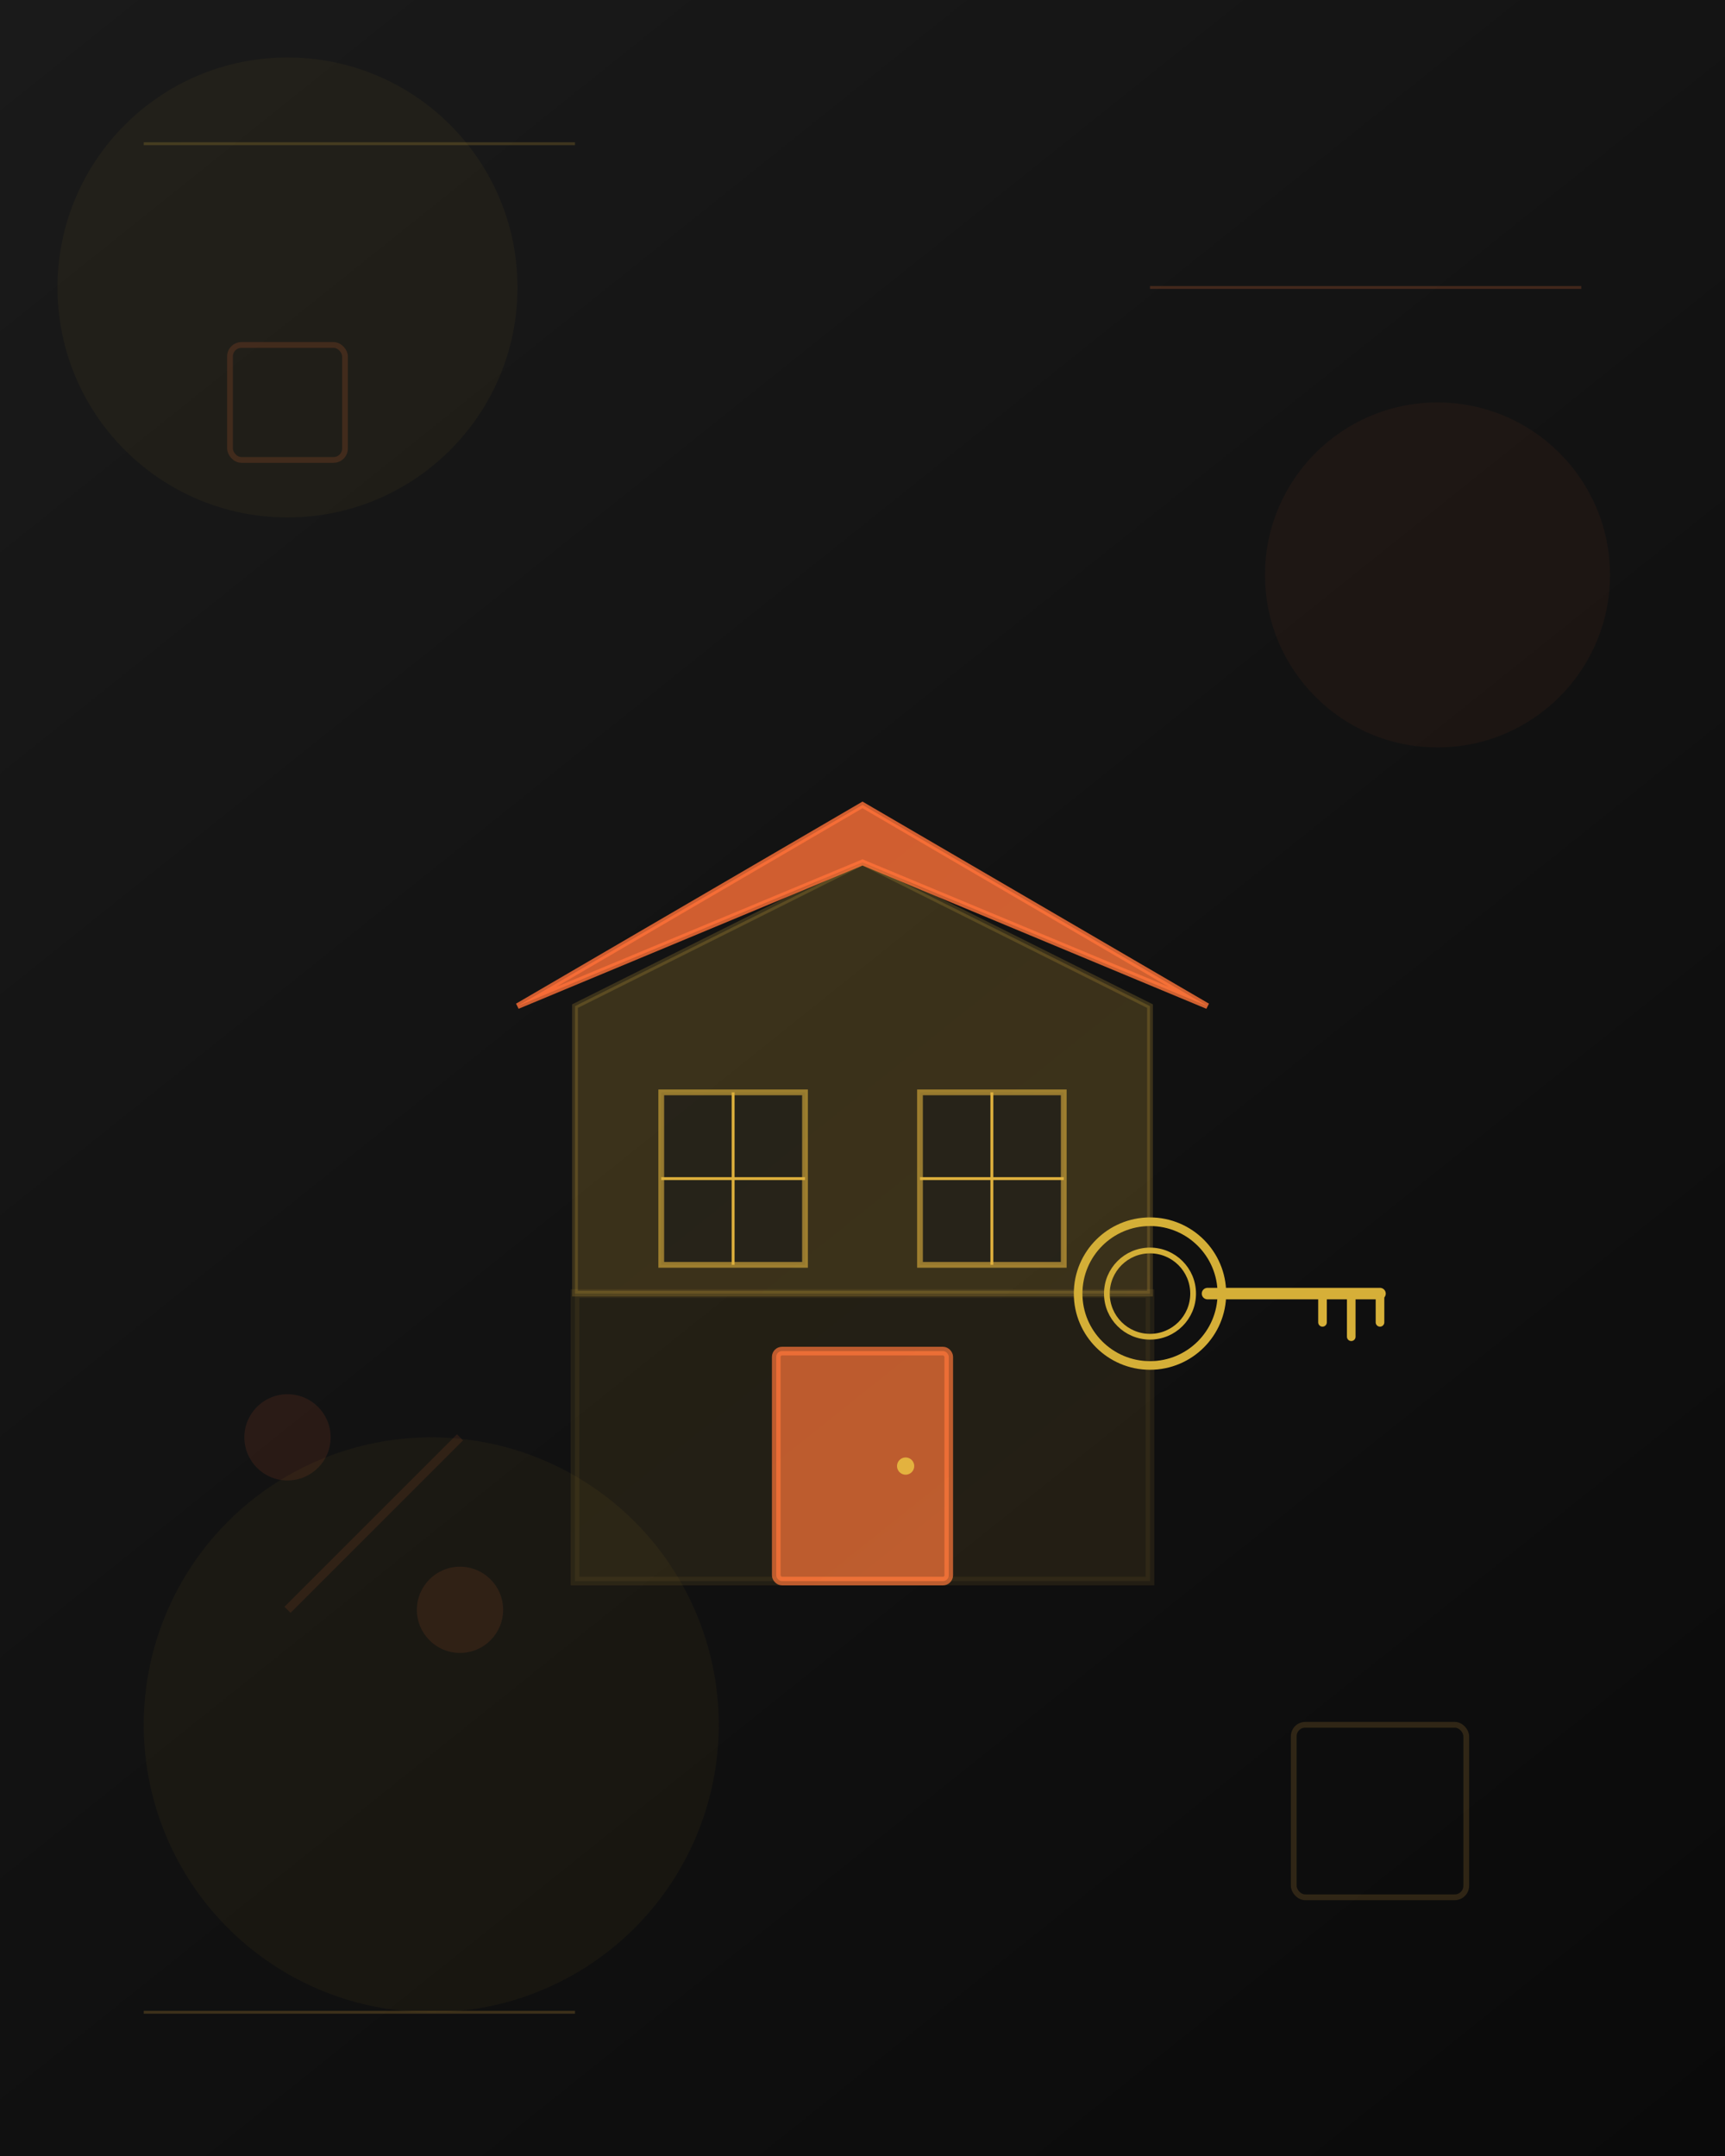 <svg width="600" height="750" viewBox="0 0 600 750" fill="none" xmlns="http://www.w3.org/2000/svg">
  <!-- Background gradient -->
  <defs>
    <linearGradient id="bgGrad" x1="0" y1="0" x2="600" y2="750" gradientUnits="userSpaceOnUse">
      <stop offset="0%" stop-color="#1a1a1a"/>
      <stop offset="100%" stop-color="#0a0a0a"/>
    </linearGradient>
    
    <linearGradient id="goldGrad" x1="0" y1="0" x2="100%" y2="100%" gradientUnits="userSpaceOnUse">
      <stop offset="0%" stop-color="#D4AF37"/>
      <stop offset="100%" stop-color="#FFB84D"/>
    </linearGradient>
    
    <linearGradient id="orangeGrad" x1="0" y1="0" x2="100%" y2="100%" gradientUnits="userSpaceOnUse">
      <stop offset="0%" stop-color="#FF6B35"/>
      <stop offset="100%" stop-color="#FF8C42"/>
    </linearGradient>
    
    <!-- Glow filter -->
    <filter id="glow">
      <feGaussianBlur stdDeviation="4" result="coloredBlur"/>
      <feMerge>
        <feMergeNode in="coloredBlur"/>
        <feMergeNode in="SourceGraphic"/>
      </feMerge>
    </filter>
  </defs>
  
  <!-- Background -->
  <rect width="600" height="750" fill="url(#bgGrad)"/>
  
  <!-- Decorative circles in background -->
  <circle cx="100" cy="100" r="80" fill="#D4AF37" opacity="0.05"/>
  <circle cx="500" cy="200" r="60" fill="#FF6B35" opacity="0.05"/>
  <circle cx="150" cy="600" r="100" fill="#D4AF37" opacity="0.05"/>
  
  <!-- Main house structure - modern geometric -->
  <g transform="translate(150, 200)">
    <!-- Base house -->
    <path d="M 50 250 L 50 150 L 150 100 L 250 150 L 250 250 Z" 
          fill="url(#goldGrad)" opacity="0.2" stroke="url(#goldGrad)" stroke-width="2"/>
    
    <!-- Front face -->
    <path d="M 50 250 L 50 350 L 250 350 L 250 250 Z" 
          fill="url(#goldGrad)" opacity="0.3" stroke="url(#goldGrad)" stroke-width="3" filter="url(#glow)"/>
    
    <!-- Roof modern -->
    <path d="M 30 150 L 150 80 L 270 150 L 150 100 Z" 
          fill="url(#orangeGrad)" stroke="url(#orangeGrad)" stroke-width="2" opacity="0.8"/>
    
    <!-- Window 1 -->
    <rect x="80" y="180" width="50" height="60" 
          fill="#1a1a1a" stroke="url(#goldGrad)" stroke-width="2" opacity="0.6"/>
    <line x1="105" y1="180" x2="105" y2="240" stroke="url(#goldGrad)" stroke-width="1"/>
    <line x1="80" y1="210" x2="130" y2="210" stroke="url(#goldGrad)" stroke-width="1"/>
    
    <!-- Window 2 -->
    <rect x="170" y="180" width="50" height="60" 
          fill="#1a1a1a" stroke="url(#goldGrad)" stroke-width="2" opacity="0.6"/>
    <line x1="195" y1="180" x2="195" y2="240" stroke="url(#goldGrad)" stroke-width="1"/>
    <line x1="170" y1="210" x2="220" y2="210" stroke="url(#goldGrad)" stroke-width="1"/>
    
    <!-- Door -->
    <rect x="120" y="270" width="60" height="80" 
          fill="url(#orangeGrad)" stroke="url(#orangeGrad)" stroke-width="3" rx="2" opacity="0.7"/>
    <circle cx="165" cy="310" r="3" fill="url(#goldGrad)"/>
  </g>
  
  <!-- Floating key icon - modern minimalist -->
  <g transform="translate(400, 450)" filter="url(#glow)">
    <!-- Key handle -->
    <circle cx="0" cy="0" r="25" fill="none" stroke="url(#goldGrad)" stroke-width="3"/>
    <circle cx="0" cy="0" r="15" fill="none" stroke="url(#goldGrad)" stroke-width="2"/>
    
    <!-- Key shaft -->
    <line x1="20" y1="0" x2="80" y2="0" stroke="url(#goldGrad)" stroke-width="4" stroke-linecap="round"/>
    
    <!-- Key teeth -->
    <line x1="60" y1="0" x2="60" y2="10" stroke="url(#goldGrad)" stroke-width="3" stroke-linecap="round"/>
    <line x1="70" y1="0" x2="70" y2="15" stroke="url(#goldGrad)" stroke-width="3" stroke-linecap="round"/>
    <line x1="80" y1="0" x2="80" y2="10" stroke="url(#goldGrad)" stroke-width="3" stroke-linecap="round"/>
  </g>
  
  <!-- Geometric accent lines -->
  <g opacity="0.2">
    <line x1="50" y1="50" x2="200" y2="50" stroke="url(#goldGrad)" stroke-width="1"/>
    <line x1="400" y1="100" x2="550" y2="100" stroke="url(#orangeGrad)" stroke-width="1"/>
    <line x1="50" y1="700" x2="200" y2="700" stroke="url(#goldGrad)" stroke-width="1"/>
  </g>
  
  <!-- Floating abstract elements -->
  <g opacity="0.15">
    <rect x="450" y="600" width="60" height="60" fill="none" stroke="url(#goldGrad)" stroke-width="2" rx="4"/>
    <rect x="80" y="120" width="40" height="40" fill="none" stroke="url(#orangeGrad)" stroke-width="2" rx="4"/>
  </g>
  
  <!-- Percentage symbol - subtle -->
  <g transform="translate(100, 500)" opacity="0.1">
    <circle cx="0" cy="0" r="15" fill="url(#orangeGrad)"/>
    <circle cx="60" cy="60" r="15" fill="url(#orangeGrad)"/>
    <line x1="0" y1="60" x2="60" y2="0" stroke="url(#orangeGrad)" stroke-width="3"/>
  </g>
</svg>
